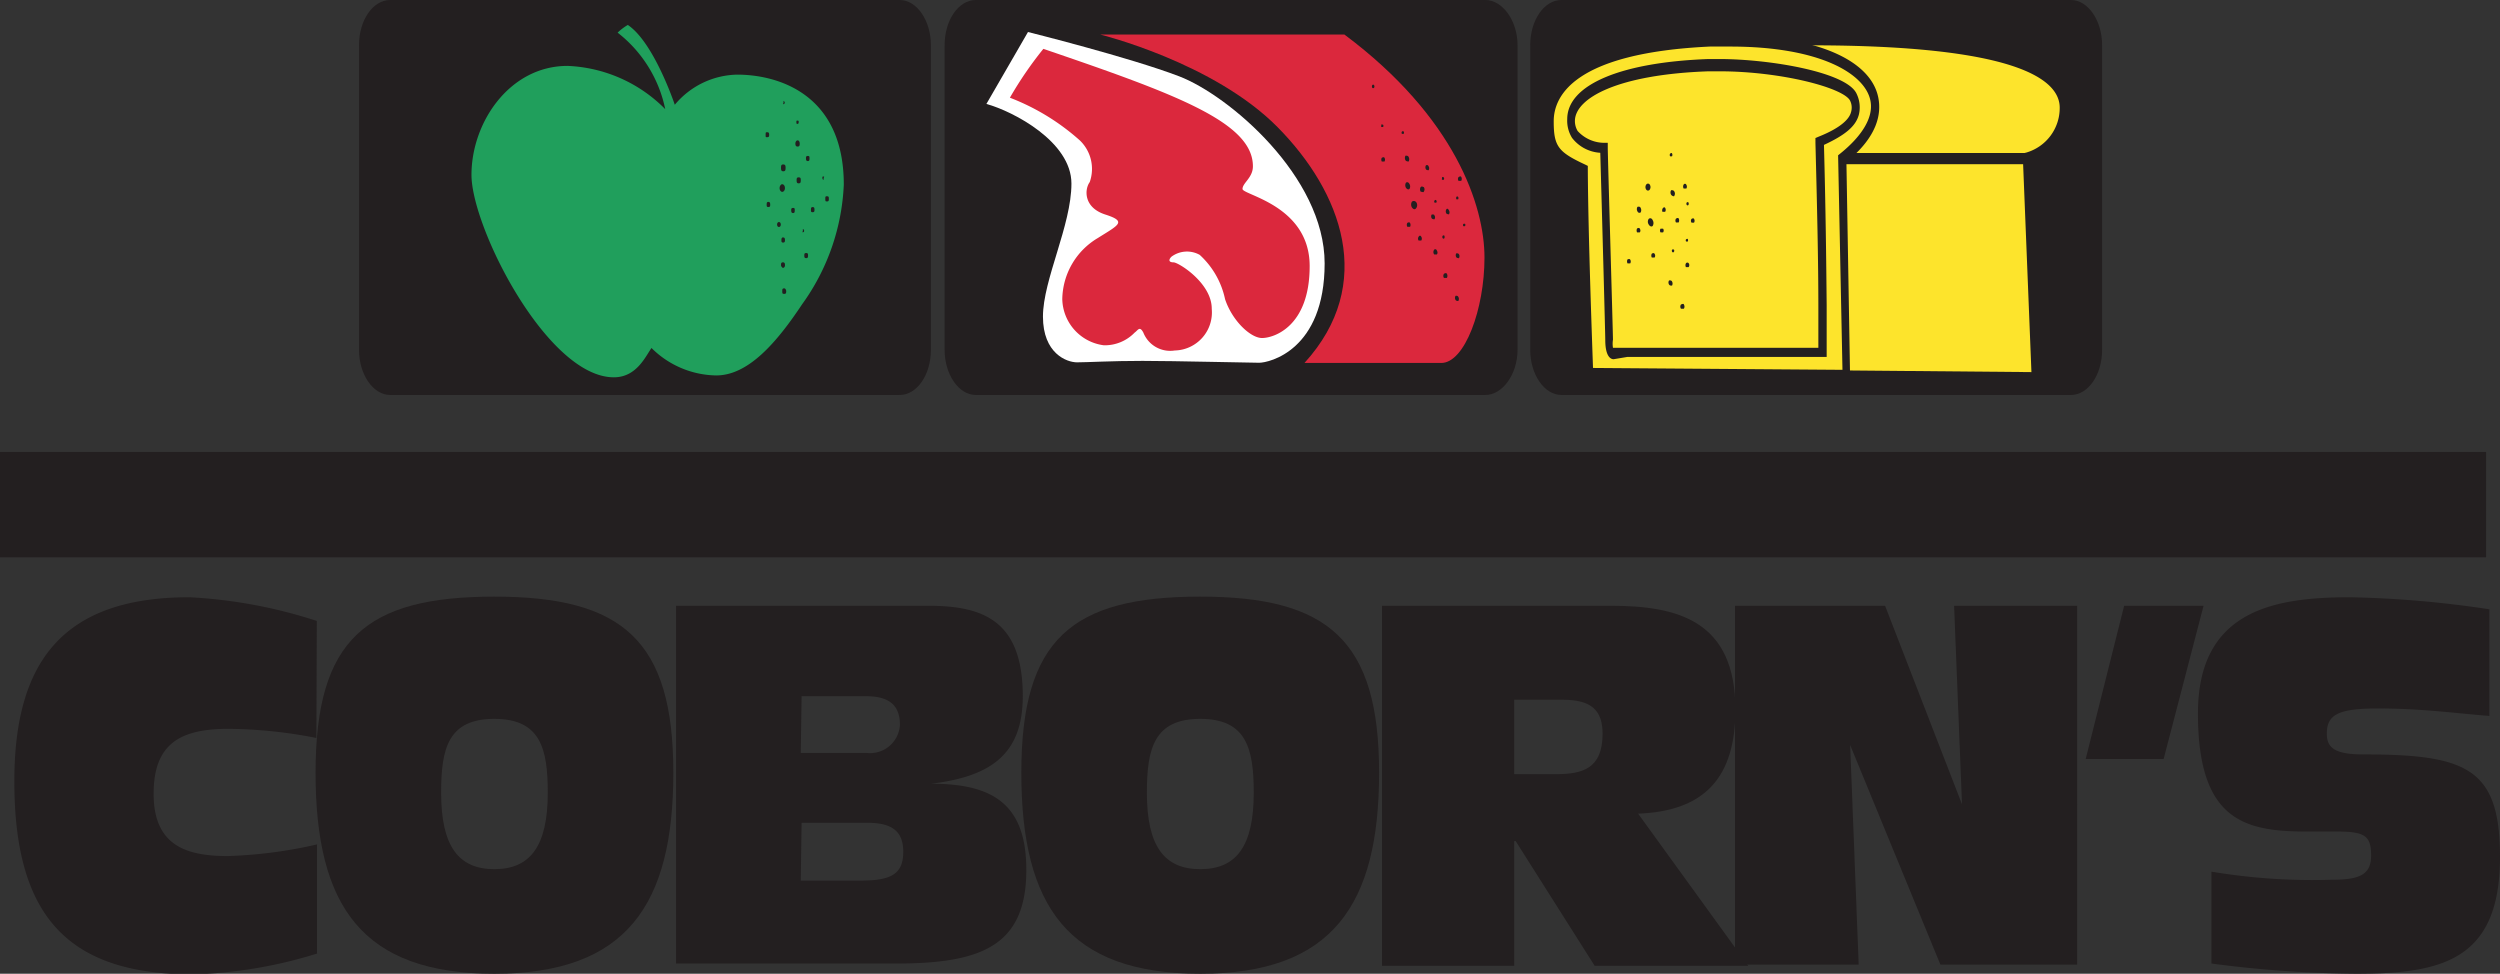 <svg xmlns="http://www.w3.org/2000/svg" viewBox="0 0 120.26 46.84"><rect x="0" y="0" width="120.26" height="46.84" fill="#333333" stroke="none"/><title>partner-logo-coborns</title><path d="M101.12,16.83c0,1.2-.67,2.17-1.5,2.17H75.11c-.83,0-1.5-1-1.5-2.17V2.17c0-1.2.67-2.17,1.5-2.17H99.62c.83,0,1.5,1,1.5,2.17Z" fill="#231f20"/><path d="M44.78,16.83c0,1.2-.67,2.17-1.5,2.17H18.77c-.83,0-1.5-1-1.5-2.17V2.17c0-1.2.67-2.17,1.5-2.17H43.28c.83,0,1.5,1,1.5,2.17Z" fill="#231f20"/><path d="M99.27,5.19c0-1.93-3-3.59-15.58-3.22-.27,0-.56,0-.84,0L82.2,2c-6.94.33-7.69,2.65-7.69,3.86s.3,1.72,1.65,2.35c.06,3.65.29,9.77.29,9.77l11.1.09H88.8l9.12.09L97.51,7.9V7.63A2.47,2.47,0,0,0,99.27,5.19Z" fill="#fde42c"/><path d="M73,16.83C73,18,72.28,19,71.45,19H46.94c-.83,0-1.5-1-1.5-2.17V2.17c0-1.2.67-2.17,1.5-2.17H71.45C72.28,0,73,1,73,2.17Z" fill="#231f20"/><path d="M15.22,35.5A22.65,22.65,0,0,0,11,35.06c-2.25,0-3.61.65-3.61,3.12s1.53,3,3.56,3a22.16,22.16,0,0,0,4.3-.56v5.25a21.88,21.88,0,0,1-6,1c-6.17,0-8.56-3-8.56-9.29,0-5.68,2.27-8.85,8.42-8.85a23.6,23.6,0,0,1,6.13,1.14Z" fill="#231f20"/><path d="M23.78,28.7c6.18,0,8.61,2.11,8.61,8.47s-2.25,9.67-8.61,9.67-8.6-3.24-8.6-9.67S17.61,28.7,23.78,28.7Zm2.57,9.43c0-2.12-.35-3.55-2.57-3.55S21.22,36,21.22,38.13c0,2.57.83,3.68,2.56,3.68S26.35,40.7,26.35,38.13Z" fill="#231f20"/><path d="M32.52,29.14H44.65c2.63,0,4.55.7,4.55,4.35,0,2.85-1.61,3.87-4.41,4.21v0c3,0,4.58,1,4.58,4.15,0,3.65-2.16,4.5-6.27,4.5H32.52Zm6,7.08h3.17a1.44,1.44,0,0,0,1.6-1.35c0-1-.58-1.38-1.64-1.38H38.56Zm0,6.14h2.87c1.44,0,2.06-.29,2.06-1.38,0-.89-.42-1.4-1.71-1.4H38.56Z" fill="#231f20"/><path d="M57.74,28.7c6.17,0,8.6,2.11,8.6,8.47s-2.24,9.67-8.6,9.67-8.61-3.24-8.61-9.67S51.56,28.7,57.74,28.7Zm2.57,9.43c0-2.12-.35-3.55-2.57-3.55S55.17,36,55.17,38.13c0,2.57.83,3.68,2.57,3.68S60.31,40.7,60.31,38.13Z" fill="#231f20"/><path d="M66.48,29.14h11c3.24,0,6,.72,6,5,0,3.26-1.48,4.88-4.68,5l5.3,7.32H76.71l-3.8-6h-.07v6H66.48Zm6.36,8.1h2c1.25,0,2.25-.24,2.25-1.94,0-1.11-.51-1.64-1.92-1.64H72.84Z" fill="#231f20"/><path d="M83.46,29.14h7.22l3.7,9.55h0L94,29.14h5.92V46.4H93.34L89,35.84h0l.41,10.56H83.46Z" fill="#231f20"/><path d="M102.18,29.14H106l-1.92,7.37h-3.75Z" fill="#231f20"/><path d="M106.38,41.93a29.34,29.34,0,0,0,5.74.39c1.32,0,1.94-.2,1.94-1.16S113.76,40,112.4,40h-1.46c-3,0-5.21-.56-5.21-5.68,0-4.93,3.61-5.59,7.31-5.59a50.65,50.65,0,0,1,6.71.58v5.13c-1.55-.12-3.24-.36-5.37-.36-1.92,0-2.45.31-2.45,1.21,0,.65.33,1,1.74,1,5,0,6.59.66,6.59,4.94,0,5-2.84,5.61-6.94,5.61a55.83,55.83,0,0,1-6.94-.49Z" fill="#231f20"/><rect y="21.74" width="119.59" height="5.07" fill="#231f20"/><path d="M32,5.25a7,7,0,0,0-4.7-2.08c-2.78,0-4.62,2.71-4.62,5.24s3.65,9.74,6.85,9.74c1.09,0,1.52-1,1.81-1.41a4.5,4.5,0,0,0,3.11,1.32c1.55,0,2.91-1.58,4.14-3.43a10.59,10.59,0,0,0,2-5.75c0-4.4-3.22-5.29-5.13-5.29a4,4,0,0,0-3,1.45s-1-3-2.26-3.84a2.6,2.6,0,0,0-.49.37A6.26,6.26,0,0,1,32,5.25Z" fill="#209f5c"/><path d="M47.45,5l2-3.46s4.89,1.22,7.27,2.13,7,4.82,7,9-2.67,4.78-3.15,4.78-4.09-.09-5.61-.09-2.65.07-3.15.07-1.64-.43-1.64-2.2,1.37-4.39,1.37-6.4S48.75,5.36,47.45,5Z" fill="#fff"/><path d="M48.58,4.7a18.08,18.08,0,0,1,1.61-2.35C56.64,4.55,60.27,5.9,60.27,8c0,.55-.5.8-.5,1.09S63,9.88,63,12.8s-1.73,3.46-2.29,3.46-1.44-.84-1.78-1.87a4,4,0,0,0-1.22-2.13,1.25,1.25,0,0,0-1.36.09c-.14.14-.14.27.1.27s1.85,1,1.84,2.24a1.83,1.83,0,0,1-1.78,2A1.39,1.39,0,0,1,55,16c-.18-.34-.26-.11-.42,0a2,2,0,0,1-1.48.61,2.29,2.29,0,0,1-2-2.22,3.48,3.48,0,0,1,1.71-2.94c1-.63,1.42-.79.36-1.13s-1-1.22-.75-1.56a1.9,1.9,0,0,0-.47-2A10.92,10.92,0,0,0,48.58,4.7Z" fill="#db283d"/><path d="M62.75,17.46h6.58c1.13,0,2.08-2.59,2.08-5.07S70,5.64,64.67,1.66H52.92S58.38,3,61.46,6.12,66.21,13.66,62.75,17.46Z" fill="#db283d"/><path d="M37.82,14c0,.08,0,.14-.1.14s-.09-.06-.09-.14,0-.13.09-.13S37.82,14,37.82,14Z" fill="#231f20"/><path d="M37.76,12.76a.12.12,0,0,1-.1.13s-.09-.06-.09-.13,0-.14.09-.14S37.76,12.68,37.76,12.76Z" fill="#231f20"/><path d="M38.87,12.29c0,.07,0,.13-.09.13s-.09-.06-.09-.13,0-.12.09-.12S38.87,12.22,38.87,12.29Z" fill="#231f20"/><path d="M37.76,11.55c0,.06,0,.12-.09.12s-.08-.06-.08-.12,0-.13.08-.13S37.76,11.48,37.76,11.55Z" fill="#231f20"/><path d="M38.23,10.12c0,.07,0,.13-.08.13s-.09-.06-.09-.13,0-.12.09-.12S38.23,10.05,38.23,10.12Z" fill="#231f20"/><path d="M37.05,9.84c0,.07,0,.12-.09.12s-.08-.05-.08-.12,0-.13.08-.13S37.05,9.77,37.05,9.84Z" fill="#231f20"/><path d="M39.18,10.09c0,.07,0,.12-.09.12s-.08-.05-.08-.12,0-.13.08-.13S39.18,10,39.18,10.09Z" fill="#231f20"/><path d="M39.87,9.57c0,.07,0,.12-.08.12s-.09,0-.09-.12,0-.13.09-.13S39.87,9.5,39.87,9.57Z" fill="#231f20"/><path d="M38.94,7.62c0,.07,0,.13-.08.13s-.09-.06-.09-.13,0-.12.09-.12S38.94,7.55,38.94,7.62Z" fill="#231f20"/><path d="M37,6.48c0,.07,0,.12-.09.12s-.08,0-.08-.12,0-.12.08-.12S37,6.41,37,6.48Z" fill="#231f20"/><path d="M38.52,8.67c0,.08,0,.15-.1.15s-.1-.07-.1-.15,0-.14.1-.14S38.52,8.59,38.52,8.67Z" fill="#231f20"/><path d="M38.47,6.9c0,.08,0,.15-.1.15s-.11-.07-.11-.15.05-.15.11-.15S38.47,6.82,38.47,6.9Z" fill="#231f20"/><path d="M37.76,9.05c0,.1-.06.18-.13.18s-.13-.08-.13-.18.06-.19.13-.19S37.76,8.94,37.76,9.05Z" fill="#231f20"/><path d="M37.79,8.07c0,.09,0,.17-.11.17s-.11-.08-.11-.17,0-.16.11-.16S37.79,8,37.79,8.07Z" fill="#231f20"/><path d="M38.68,11.09c0,.05,0,.08-.06.08s0,0,0-.08,0-.07,0-.07A.07.07,0,0,1,38.68,11.09Z" fill="#231f20"/><path d="M39.62,8.57s0,.08,0,.08-.06,0-.06-.08,0-.08.06-.08S39.62,8.53,39.62,8.57Z" fill="#231f20"/><path d="M38.42,5.88s0,.08-.05.08-.06,0-.06-.08,0-.08.06-.08S38.42,5.84,38.42,5.88Z" fill="#231f20"/><path d="M37.75,4.93s0,.08-.06.08,0,0,0-.08,0-.08,0-.08S37.75,4.89,37.75,4.93Z" fill="#231f20"/><ellipse cx="37.47" cy="10.8" rx="0.09" ry="0.12" fill="#231f20"/><path d="M70.15,14.28a.19.19,0,0,1,0,.2s-.11,0-.13-.05a.18.18,0,0,1,0-.2S70.12,14.21,70.15,14.28Z" fill="#231f20"/><path d="M69.6,13.17a.2.2,0,0,1,0,.2s-.11,0-.14,0a.18.18,0,0,1,0-.2S69.57,13.1,69.6,13.17Z" fill="#231f20"/><path d="M70.18,12.23a.18.18,0,0,1,0,.19s-.1,0-.13-.05a.19.19,0,0,1,0-.18S70.15,12.17,70.18,12.23Z" fill="#231f20"/><path d="M69.12,12.06a.15.15,0,0,1,0,.18s-.1,0-.13,0A.19.19,0,0,1,69,12,.08.08,0,0,1,69.12,12.06Z" fill="#231f20"/><path d="M69,10.36a.16.16,0,0,1,0,.19s-.1,0-.13-.05a.17.17,0,0,1,0-.18S69,10.3,69,10.36Z" fill="#231f20"/><path d="M67.83,10.73a.19.19,0,0,1,0,.18s-.1,0-.13,0a.18.18,0,0,1,0-.19S67.8,10.66,67.83,10.73Z" fill="#231f20"/><path d="M69.7,10.12a.18.18,0,0,1,0,.19s-.1,0-.13-.05a.19.19,0,0,1,0-.18C69.62,10,69.67,10.06,69.7,10.12Z" fill="#231f20"/><path d="M70.29,8.51a.18.18,0,0,1,0,.19c-.05,0-.1,0-.13,0a.17.17,0,0,1,0-.18S70.26,8.45,70.29,8.51Z" fill="#231f20"/><path d="M68.72,8a.17.17,0,0,1,0,.19s-.1,0-.13-.05a.19.19,0,0,1,0-.18A.08.08,0,0,1,68.72,8Z" fill="#231f20"/><path d="M66.6,7.59a.18.18,0,0,1,0,.18s-.1,0-.13,0a.18.18,0,0,1,0-.18S66.57,7.53,66.6,7.59Z" fill="#231f20"/><path d="M68.49,9a.19.19,0,0,1,0,.22c0,.05-.12,0-.15,0a.21.21,0,0,1,0-.22C68.4,8.94,68.46,9,68.49,9Z" fill="#231f20"/><path d="M67.76,7.55a.22.22,0,0,1,0,.22s-.12,0-.15-.06a.22.22,0,0,1,0-.22S67.73,7.47,67.76,7.55Z" fill="#231f20"/><path d="M68.15,9.77a.24.24,0,0,1-.05.27c-.06.06-.14,0-.18-.06a.27.27,0,0,1,0-.28C68,9.64,68.11,9.67,68.15,9.77Z" fill="#231f20"/><path d="M67.8,8.85a.23.23,0,0,1,0,.24c-.06.05-.13,0-.17-.06a.25.25,0,0,1,0-.24C67.69,8.74,67.76,8.77,67.8,8.85Z" fill="#231f20"/><path d="M69.48,11.34a.16.16,0,0,1,0,.12.05.05,0,0,1-.08,0,.11.11,0,0,1,0-.12S69.46,11.3,69.48,11.34Z" fill="#231f20"/><path d="M69.09,9.64a.09.09,0,0,1,0,.11s-.06,0-.08,0a.09.09,0,0,1,0-.11S69.07,9.59,69.09,9.64Z" fill="#231f20"/><path d="M69.45,8.54a.09.09,0,0,1,0,.11s-.06,0-.08,0,0-.1,0-.12S69.44,8.5,69.45,8.54Z" fill="#231f20"/><path d="M70.14,9.47a.11.11,0,0,1,0,.12s-.06,0-.08,0a.13.13,0,0,1,0-.12A.05.05,0,0,1,70.14,9.47Z" fill="#231f20"/><path d="M67.52,6.33a.09.09,0,0,1,0,.11s-.06,0-.08,0a.09.09,0,0,1,0-.11S67.5,6.28,67.52,6.33Z" fill="#231f20"/><path d="M66.53,6a.09.09,0,0,1,0,.11s-.06,0-.08,0,0-.1,0-.12S66.52,6,66.53,6Z" fill="#231f20"/><path d="M70.47,10.76a.1.1,0,0,1,0,.12s-.06,0-.08,0a.13.13,0,0,1,0-.11A0,0,0,0,1,70.47,10.76Z" fill="#231f20"/><path d="M66.1,4.1a.13.13,0,0,1,0,.12.06.06,0,0,1-.09,0,.13.13,0,0,1,0-.12A.05.05,0,0,1,66.1,4.1Z" fill="#231f20"/><path d="M68.37,11.39a.17.17,0,0,1,0,.18s-.1,0-.13,0a.16.16,0,0,1,0-.18C68.29,11.31,68.34,11.33,68.37,11.39Z" fill="#231f20"/><path d="M99.46,5.18c0-1.52-1.36-3.53-12.41-3.53-1.24,0-2.58,0-4,.07h-.26l.06.24a17.69,17.69,0,0,1,3.23.22h1c9.89,0,12,1.63,12,3a2.23,2.23,0,0,1-1.61,2.16l-1.13.27H97.5V7.9h0A2.72,2.72,0,0,0,99.46,5.18Z" fill="#231f20"/><path d="M98.12,18.43,97.68,7.36H88.92c-.09.09-.2.18-.31.27V7.9h8.71l.4,10-8.89-.08h0v.27H87.55l1.25.28Z" fill="#231f20"/><path d="M89,18.34l-12.72-.1V18c0-.06-.22-6-.29-9.59a2.37,2.37,0,0,1-1.64-2.55c0-1.71,1.36-3.82,7.86-4.13,4.65-.22,7.79,1,8.15,3,.13.71,0,1.81-1.54,3.06ZM76.63,17.7l12,.09L88.42,7.47l.1-.08c1.08-.87,1.6-1.76,1.46-2.52-.23-1.31-2.41-2.63-6.74-2.63-.33,0-.68,0-1,0-6.52.31-7.5,2.38-7.5,3.59s.21,1.48,1.52,2.09l.12.06v.2C76.4,11.38,76.59,16.51,76.63,17.7Z" fill="#231f20"/><path d="M81,14.65a.18.18,0,0,1,0,.2s-.11,0-.14,0a.18.18,0,0,1,0-.2S81,14.58,81,14.65Z" fill="#231f20"/><path d="M80.43,13.54a.2.2,0,0,1,0,.2c-.05,0-.11,0-.14-.05a.18.18,0,0,1,0-.2S80.4,13.47,80.43,13.54Z" fill="#231f20"/><path d="M81.23,12.66a.16.16,0,0,1,0,.19s-.1,0-.13,0a.19.19,0,0,1,0-.18A.08.08,0,0,1,81.23,12.66Z" fill="#231f20"/><path d="M79.59,12.21a.15.15,0,0,1,0,.18s-.1,0-.13,0a.19.19,0,0,1,0-.19S79.57,12.14,79.59,12.21Z" fill="#231f20"/><path d="M80,11a.15.15,0,0,1,0,.18s-.1,0-.12,0a.16.16,0,0,1,0-.18S80,11,80,11Z" fill="#231f20"/><path d="M78.88,11a.15.15,0,0,1,0,.18s-.1,0-.13,0a.21.21,0,0,1,0-.19S78.86,10.93,78.88,11Z" fill="#231f20"/><path d="M80.75,10.51a.2.2,0,0,1,0,.19s-.1,0-.13,0a.17.17,0,0,1,0-.18S80.72,10.45,80.75,10.51Z" fill="#231f20"/><path d="M81.12,8.89a.17.17,0,0,1,0,.18s-.1,0-.13,0a.19.19,0,0,1,0-.19A.07.07,0,0,1,81.12,8.89Z" fill="#231f20"/><path d="M80.1,10a.18.18,0,0,1,0,.19s-.1,0-.13,0A.19.19,0,0,1,80,10S80.07,9.94,80.1,10Z" fill="#231f20"/><path d="M81.49,10.53a.17.17,0,0,1,0,.18s-.1,0-.12,0a.15.15,0,0,1,0-.18S81.46,10.47,81.49,10.53Z" fill="#231f20"/><path d="M78.92,10a.22.22,0,0,1,0,.22.1.1,0,0,1-.15-.05.21.21,0,0,1,0-.22S78.89,9.91,78.92,10Z" fill="#231f20"/><path d="M80.54,9.21a.2.2,0,0,1,0,.21c0,.05-.12,0-.15-.05a.2.2,0,0,1,0-.22S80.5,9.13,80.54,9.21Z" fill="#231f20"/><path d="M79.5,10.59a.27.27,0,0,1,0,.28c-.07.06-.15,0-.19-.07a.24.24,0,0,1,0-.27C79.38,10.47,79.46,10.5,79.5,10.59Z" fill="#231f20"/><path d="M79.36,8.88a.22.22,0,0,1,0,.24.1.1,0,0,1-.17,0,.21.21,0,0,1,0-.24A.1.1,0,0,1,79.36,8.88Z" fill="#231f20"/><path d="M80.52,12a.11.11,0,0,1,0,.12.05.05,0,0,1-.08,0,.11.11,0,0,1,0-.12S80.5,12,80.52,12Z" fill="#231f20"/><path d="M80.43,7.38a.14.14,0,0,1,0,.14s-.07,0-.09,0a.12.12,0,0,1,0-.13S80.41,7.33,80.43,7.38Z" fill="#231f20"/><path d="M81.22,9.74a.13.13,0,0,1,0,.12.05.05,0,0,1-.08,0,.11.11,0,0,1,0-.12S81.2,9.7,81.22,9.74Z" fill="#231f20"/><path d="M81.19,11.5a.15.15,0,0,1,0,.12s-.07,0-.08,0a.09.09,0,0,1,0-.11S81.17,11.47,81.19,11.5Z" fill="#231f20"/><path d="M78.42,12.49a.17.17,0,0,1,0,.18s-.1,0-.13,0a.21.21,0,0,1,0-.19S78.39,12.43,78.42,12.49Z" fill="#231f20"/><path d="M77.62,17.28c-.1,0-.4-.07-.4-.93,0-.28-.15-5.83-.24-9a1.85,1.85,0,0,1-1.36-.72,1.57,1.57,0,0,1-.23-.9c0-1.66,2.6-2.74,6.8-2.89h.51c2.44,0,6.14.63,6.61,1.67a1.5,1.5,0,0,1,.11,1c-.15.58-.69,1-1.68,1.46.08,3,.11,5.51.13,7.71l0,2.49h-.2l-9.39,0ZM82.7,3.43h-.5c-4.4.15-6.4,1.29-6.44,2.36a.94.94,0,0,0,.13.51,1.74,1.74,0,0,0,1.27.57h.18v.26c0,.36.25,8.84.25,9.21a1.24,1.24,0,0,0,0,.39h.68l9.2,0,0-1.94c0-2.25-.06-4.81-.14-7.91V6.64l.14-.06c1.16-.46,1.5-.9,1.57-1.18A.75.75,0,0,0,89,4.85C88.71,4.23,85.69,3.43,82.7,3.43Z" fill="#231f20"/></svg>